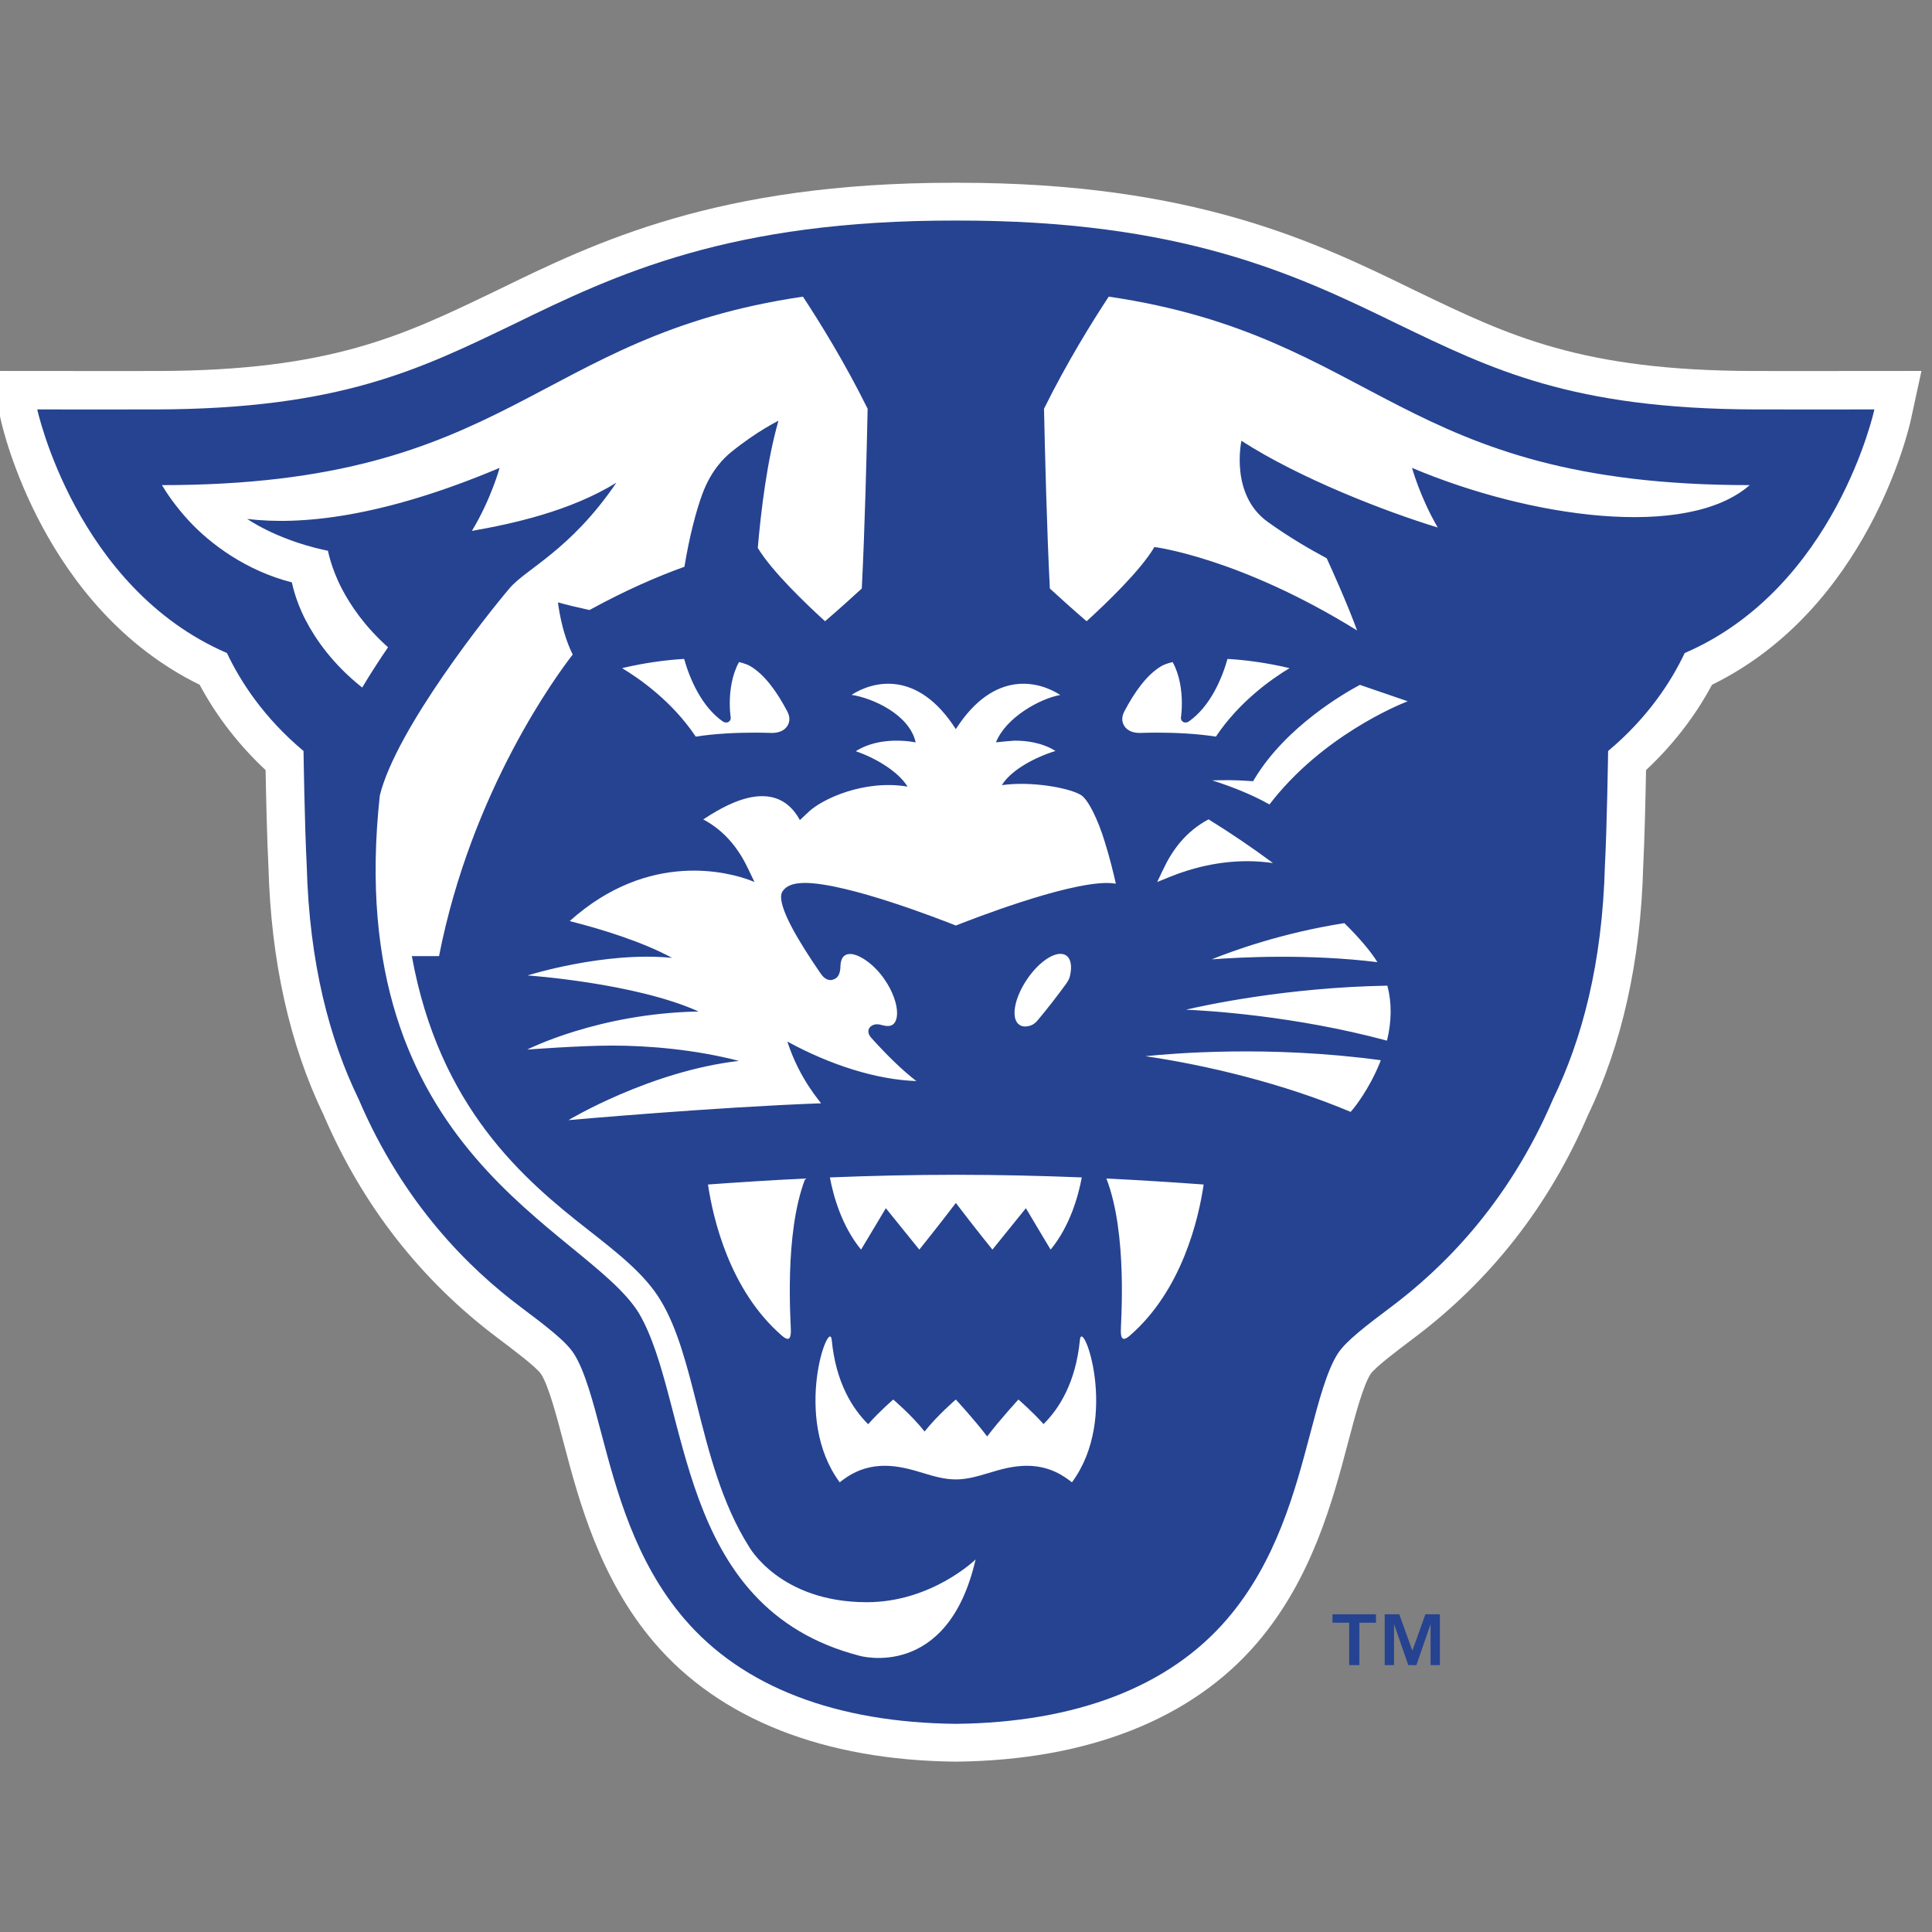 <?xml version="1.0" encoding="UTF-8"?>
<svg width="200px" height="200px" viewBox="0 0 200 200" version="1.1" xmlns="http://www.w3.org/2000/svg" xmlns:xlink="http://www.w3.org/1999/xlink">
    <rect x="0" y="0" width="200" height="200" fill="#808080" stroke="none"/>
    <!-- Generator: Sketch 51.3 (57544) - http://www.bohemiancoding.com/sketch -->
    <title>georgia-st</title>
    <desc>Created with Sketch.</desc>
    <defs></defs>
    <g id="georgia-st" stroke="none" stroke-width="1" fill="none" fill-rule="evenodd">
        <g id="georgia-st_BGL" transform="translate(-1.015, 18.274)">
            <g id="georgia-st">
                <g id="g10" transform="translate(100.953, 82.226) scale(-1, 1) rotate(-180) translate(-100.953, -82.226) translate(0, 0.36)" fill-rule="nonzero">
                    <g id="g12">
                        <path d="M194.736,143.96 C194.736,143.96 189.964,143.955 186.333,143.955 C184.235,143.955 182.951,143.955 182.492,143.96 C164.713,144.008 157.253,147.598 147.807,152.144 L147.41,152.335 C137.265,157.287 124.637,163.447 100.248,163.447 L99.969,163.447 L99.674,163.447 C75.284,163.447 62.658,157.287 52.513,152.335 L52.115,152.144 C42.669,147.598 35.209,144.008 17.408,143.96 C16.971,143.955 15.685,143.955 13.587,143.955 C9.958,143.955 5.187,143.96 5.187,143.96 L0,143.965 L1.096,138.91 C1.272,138.096 5.497,119.406 21.678,111.483 C23.038,108.94 25.195,105.742 28.508,102.647 C28.555,100.102 28.656,95.504 28.806,92.601 C29.072,82.872 30.997,74.231 34.529,66.917 C38.529,57.585 44.589,49.824 52.539,43.853 L52.6,43.808 C54.166,42.628 56.533,40.848 57.029,40.122 C57.817,38.882 58.635,35.776 59.357,33.028 C60.927,27.081 63.077,18.938 68.778,12.287 C75.535,4.396 86.302,0.148 99.915,0.001 L99.961,0.001 L100.006,0.001 C113.62,0.148 124.386,4.396 131.142,12.284 C136.845,18.938 138.994,27.081 140.565,33.036 C141.286,35.776 142.104,38.882 142.897,40.128 C143.388,40.848 145.757,42.628 147.323,43.808 L147.379,43.851 C155.334,49.824 161.394,57.585 165.394,66.917 C168.925,74.231 170.849,82.872 171.116,92.601 C171.265,95.504 171.365,100.102 171.413,102.647 C174.728,105.742 176.884,108.94 178.245,111.483 C194.426,119.406 198.649,138.096 198.826,138.91 L199.923,143.965 L194.736,143.96" id="path14" fill="#FFFFFF"></path>
                        <path d="M71.865,14.773 C66.766,20.723 64.833,28.052 63.278,33.939 C62.4,37.28 61.568,40.433 60.43,42.224 C59.599,43.544 57.32,45.253 54.909,47.066 C49.688,50.988 42.823,57.633 38.153,68.553 L38.128,68.606 C38.119,68.614 38.117,68.626 38.117,68.631 C35.147,74.76 33.036,82.583 32.765,92.801 C32.551,96.868 32.436,104.623 32.436,104.623 C28.29,108.093 25.873,111.872 24.51,114.763 C8.875,121.513 4.871,139.981 4.871,139.981 C4.871,139.981 15.646,139.97 17.17,139.981 C36.231,140.034 44.492,144.14 54.192,148.806 C64.762,153.966 76.561,159.58 99.961,159.534 C123.361,159.58 135.159,153.966 145.731,148.806 C155.431,144.14 163.69,140.034 182.752,139.981 C184.274,139.97 195.052,139.981 195.052,139.981 C195.052,139.981 191.048,121.513 175.413,114.763 C174.05,111.872 171.632,108.093 167.487,104.623 C167.487,104.623 167.372,96.868 167.157,92.801 C166.887,82.583 164.774,74.76 161.805,68.631 C161.805,68.626 161.801,68.614 161.795,68.606 L161.769,68.553 C157.099,57.633 150.235,50.988 145.013,47.066 C142.602,45.253 140.322,43.544 139.492,42.224 C138.353,40.433 137.523,37.28 136.643,33.939 C135.089,28.052 133.157,20.723 128.056,14.773 C122.007,7.71 112.339,4.048 99.961,3.914 C87.584,4.048 77.915,7.71 71.865,14.773" id="path16" fill="#264391"></path>
                        <path d="M141.172,67.669 C141.182,67.682 142.747,69.592 143.863,72.366 C143.895,72.448 143.924,72.529 143.954,72.611 C132.401,74.186 122.258,73.308 119.587,73.027 C125.781,72.133 133.876,70.208 140.834,67.263 L141.172,67.669 Z M130.134,93.216 C131.007,93.214 131.898,93.152 132.797,93.022 C130.695,94.582 128.433,96.122 126.122,97.547 C123.751,96.286 122.352,94.331 121.442,92.392 L120.805,91.06 L122.197,91.624 C124.442,92.53 127.188,93.216 130.134,93.216 Z M144.595,74.639 C145.087,76.657 145.102,78.559 144.636,80.329 C134.165,80.157 125.504,78.248 123.782,77.842 C125.94,77.751 134.968,77.231 144.595,74.639 Z M143.609,82.762 C142.885,83.922 141.705,85.303 140.184,86.803 C133.672,85.787 128.527,83.896 126.448,83.052 C129.317,83.272 136.429,83.65 143.609,82.762 Z M90.749,16.506 C81.748,16.506 78.564,22.237 78.564,22.237 C75.739,26.691 74.39,32.077 73.18,36.861 C72.133,41.003 71.15,44.875 69.399,47.755 C67.803,50.409 65.093,52.552 61.887,55.065 C55.274,60.234 46.495,67.684 43.648,83.39 L46.464,83.39 C49.838,100.636 58.824,112.711 60.302,114.609 C59.078,117.064 58.785,119.975 58.776,120.01 C59.603,119.769 60.86,119.472 62.039,119.216 C65.808,121.287 69.147,122.716 71.867,123.696 C72.387,126.863 73.072,129.44 73.697,131.16 C74.624,133.706 76.009,134.998 76.677,135.542 C79.35,137.72 81.6,138.81 81.6,138.81 C80.435,134.74 79.799,129.595 79.461,125.645 C80.921,123.23 84.417,119.88 86.423,118.055 C87.796,119.231 89.197,120.498 90.227,121.444 C90.537,127.481 90.739,135.663 90.832,140.053 C88.44,144.89 85.799,149.129 84.135,151.657 C56.112,147.54 54.154,132.146 17.779,132.146 C18.266,131.331 19.183,129.951 20.571,128.451 C22.783,126.051 26.522,123.272 31.23,122.079 C31.239,122.079 31.549,120.299 32.641,118.196 C33.682,116.184 35.47,113.602 38.507,111.194 C38.507,111.194 38.509,111.197 38.513,111.198 C39.348,112.599 40.262,114.006 41.184,115.361 C38.783,117.5 37.296,119.701 36.38,121.468 C35.292,123.573 34.967,125.349 34.967,125.349 C33.663,125.611 29.906,126.497 26.596,128.647 C32.075,127.98 40.476,128.759 52.733,133.93 L52.732,133.929 L52.733,133.929 C52.733,133.929 51.853,130.69 49.865,127.407 C54.056,128.147 59.998,129.426 64.82,132.395 C60.069,125.4 55.445,123.469 53.767,121.471 C51.773,119.142 42.048,106.985 40.333,100.019 C36.289,62.801 61.714,55.227 67.137,46.454 C72.548,37.31 70.715,15.936 90.012,10.956 C90.012,10.956 99.127,8.36 102.008,20.932 C102.008,20.932 97.469,16.506 90.749,16.506 Z M115.392,95.181 C114.707,97.472 113.613,99.739 112.84,100.109 C111.606,100.819 107.758,101.52 104.723,101.088 C105.713,102.707 108.278,104.016 110.278,104.625 C108.9,105.493 107.28,105.697 106.045,105.694 C105.382,105.65 104.729,105.588 104.116,105.517 C105.167,108.153 108.772,110.075 110.773,110.422 C108.633,111.817 103.962,113.136 99.961,106.885 C95.969,113.122 91.311,111.824 89.166,110.433 C91.23,110.136 95.151,108.451 95.805,105.517 L95.806,105.517 C95.603,105.551 95.402,105.581 95.204,105.612 C94.077,105.75 91.58,105.867 89.604,104.599 C91.532,103.948 93.967,102.561 94.964,100.936 C90.494,101.689 86.13,99.663 84.724,98.322 L83.819,97.472 C81.143,102.381 75.563,98.665 73.814,97.541 C76.177,96.28 77.571,94.327 78.48,92.392 L79.119,91.059 L78.645,91.25 C76.599,92.011 68.241,94.43 59.988,87.015 C63.287,86.186 67.539,84.866 70.585,83.208 C63.591,83.907 55.631,81.389 55.631,81.389 C55.631,81.389 66.779,80.62 73.333,77.656 C62.916,77.466 55.593,73.713 55.593,73.713 C55.593,73.713 60.946,74.128 64.401,74.128 C68.103,74.128 72.928,73.73 77.51,72.542 C68.285,71.483 59.86,66.411 59.86,66.411 C59.86,66.411 74.894,67.749 85.995,68.153 C86.099,68.157 83.819,70.517 82.521,74.544 C86.917,72.148 91.675,70.603 95.876,70.454 C94.375,71.606 92.784,73.183 91.207,74.931 C91.069,75.106 90.922,75.266 90.908,75.597 C90.932,76.206 91.556,76.333 91.774,76.333 C91.978,76.333 92.166,76.297 92.368,76.237 C92.565,76.18 92.743,76.155 92.902,76.155 C93.114,76.155 93.276,76.202 93.414,76.286 C93.675,76.454 93.878,76.839 93.878,77.494 C93.887,78.406 93.448,79.717 92.6,80.951 C91.458,82.638 89.851,83.639 88.997,83.606 C88.772,83.6 88.616,83.557 88.477,83.462 C88.218,83.302 88.024,82.931 88.016,82.297 C87.992,81.756 87.9,81.017 87.008,80.905 C86.492,80.934 86.219,81.236 85.962,81.597 C83.601,85.034 81.926,87.931 81.87,89.471 C81.873,89.686 81.894,89.941 82.076,90.165 C82.588,90.832 83.413,90.948 84.344,90.968 C88.793,90.938 98.376,87.18 99.965,86.556 C101.553,87.18 111.13,90.931 115.576,90.962 C115.916,90.956 116.23,90.938 116.527,90.888 C116.285,91.981 115.89,93.593 115.392,95.181 Z M115.791,151.658 C114.124,149.13 111.483,144.89 109.091,140.053 C109.184,135.663 109.386,127.481 109.695,121.444 C110.727,120.498 112.126,119.231 113.5,118.055 C115.532,119.904 119.095,123.319 120.519,125.739 C120.519,125.739 129.32,124.65 141.501,117.101 C140.461,119.95 138.777,123.656 138.355,124.575 C136.831,125.387 134.513,126.708 132.241,128.347 C128.303,131.185 129.528,136.736 129.528,136.736 C135.573,132.828 144.483,129.393 149.849,127.758 C148.008,130.918 147.189,133.929 147.189,133.929 C159.446,128.758 175.645,126.475 182.145,132.146 C145.77,132.146 143.808,147.539 115.791,151.658 Z M111.784,81.359 C112.003,82.335 111.882,83.126 111.381,83.459 C110.469,84.067 108.651,82.95 107.319,80.966 C105.981,78.981 105.637,76.878 106.549,76.271 C106.852,76.068 107.255,76.057 107.706,76.206 C107.845,76.251 108.135,76.385 108.426,76.735 C109.46,77.97 110.467,79.266 111.401,80.554 C111.67,80.922 111.754,81.217 111.784,81.359 Z M92.717,57.293 L96.182,53.006 C96.182,53.006 98.114,55.407 99.965,57.837 C101.807,55.407 103.75,53.006 103.75,53.006 L107.215,57.293 C108.538,55.061 109.777,53.006 109.777,53.006 C111.784,55.456 112.638,58.536 113.002,60.48 C108.888,60.645 104.493,60.753 99.965,60.753 C95.433,60.753 91.04,60.645 86.925,60.48 C87.291,58.536 88.147,55.456 90.15,53.006 C90.15,53.006 91.391,55.061 92.717,57.293 Z M117.962,44.093 C123.393,48.797 125.101,56.225 125.616,59.746 C122.574,59.968 119.184,60.191 115.548,60.365 C117.784,54.607 117.026,45.364 117.041,44.525 C117.056,43.583 117.42,43.62 117.962,44.093 Z M74.305,59.746 C74.832,56.225 76.536,48.797 81.965,44.093 C82.515,43.62 82.87,43.583 82.887,44.525 C82.9,45.364 82.144,54.607 84.38,60.365 C80.742,60.191 77.355,59.968 74.305,59.746 Z M87.941,28.918 C88.186,29.11 88.438,29.298 88.706,29.474 C89.87,30.244 91.179,30.629 92.599,30.629 C94.059,30.629 95.389,30.238 96.552,29.884 C97.701,29.538 98.793,29.216 99.961,29.216 C101.124,29.216 102.214,29.538 103.367,29.884 C104.534,30.238 105.858,30.629 107.323,30.629 C108.74,30.629 110.051,30.244 111.21,29.474 C111.483,29.298 111.736,29.11 111.982,28.918 C116.956,35.642 113.039,46.094 112.805,43.65 C112.38,39.244 110.649,36.532 109.041,34.945 C107.827,36.299 106.441,37.487 106.441,37.487 C106.441,37.487 104.502,35.379 103.204,33.663 C101.91,35.381 99.961,37.487 99.961,37.487 C99.961,37.487 98.025,35.824 96.728,34.173 C95.434,35.828 93.483,37.487 93.483,37.487 C93.483,37.487 92.101,36.299 90.886,34.933 C89.275,36.526 87.538,39.232 87.116,43.65 C86.88,46.094 82.971,35.642 87.941,28.918 Z M76.647,108.147 C76.664,108.135 76.66,108.061 76.66,108.052 C76.66,107.945 76.634,107.808 76.522,107.704 C76.417,107.595 76.274,107.566 76.192,107.572 C75.965,107.581 75.881,107.659 75.856,107.669 C73.655,109.197 72.418,112.076 71.837,114.155 C69.919,114.046 67.737,113.748 65.412,113.201 C67.289,112.071 70.616,109.732 73.039,106.111 C75.087,106.431 77.318,106.524 79.163,106.524 C79.789,106.524 80.361,106.51 80.871,106.492 C80.902,106.5 80.938,106.5 80.969,106.492 C82.105,106.51 82.716,107.148 82.731,107.927 C82.731,108.17 82.663,108.438 82.516,108.72 C81.47,110.703 80.206,112.508 78.687,113.407 C78.445,113.551 78.042,113.703 77.518,113.829 C76.781,112.504 76.561,110.865 76.561,109.575 C76.561,109.013 76.597,108.523 76.647,108.147 Z M123.361,109.575 C123.361,110.865 123.142,112.504 122.404,113.829 C121.881,113.703 121.476,113.551 121.235,113.407 C119.714,112.508 118.451,110.703 117.404,108.72 C117.257,108.438 117.192,108.17 117.192,107.927 C117.205,107.148 117.816,106.51 118.952,106.492 C118.985,106.5 119.019,106.5 119.05,106.492 C119.561,106.51 120.133,106.524 120.759,106.524 C122.603,106.524 124.835,106.431 126.882,106.111 C129.307,109.732 132.632,112.071 134.509,113.201 C132.186,113.748 130.002,114.046 128.085,114.155 C127.504,112.076 126.266,109.197 124.065,107.669 C124.042,107.659 123.957,107.581 123.73,107.572 C123.647,107.566 123.506,107.595 123.4,107.704 C123.288,107.808 123.262,107.945 123.262,108.052 C123.262,108.061 123.257,108.135 123.275,108.147 C123.324,108.523 123.361,109.013 123.361,109.575 Z M141.793,111.468 L146.742,109.771 C145.696,109.369 137.809,106.108 132.431,99.091 C130.429,100.221 128.178,101.049 126.501,101.579 C127.675,101.618 129.023,101.618 130.334,101.52 L130.733,101.494 L130.936,101.828 C134.201,107.176 140.188,110.616 141.793,111.468 Z" id="path18" fill="#FFFFFF"></path>
                        <path d="M140.68,9.99 L141.737,9.99 L141.737,14.38 L143.457,14.38 L143.457,15.256 L138.953,15.256 L138.953,14.38 L140.68,14.38 L140.68,9.99 Z M145.325,14.242 L146.801,9.99 L147.642,9.99 L149.108,14.242 L149.108,9.99 L150.075,9.99 L150.075,15.256 L148.571,15.256 L147.223,11.487 L145.869,15.256 L144.359,15.256 L144.359,9.99 L145.325,9.99 L145.325,14.242 Z" id="path20" fill="#264391"></path>
                    </g>
                </g>
            </g>
        </g>
    </g>
</svg>
